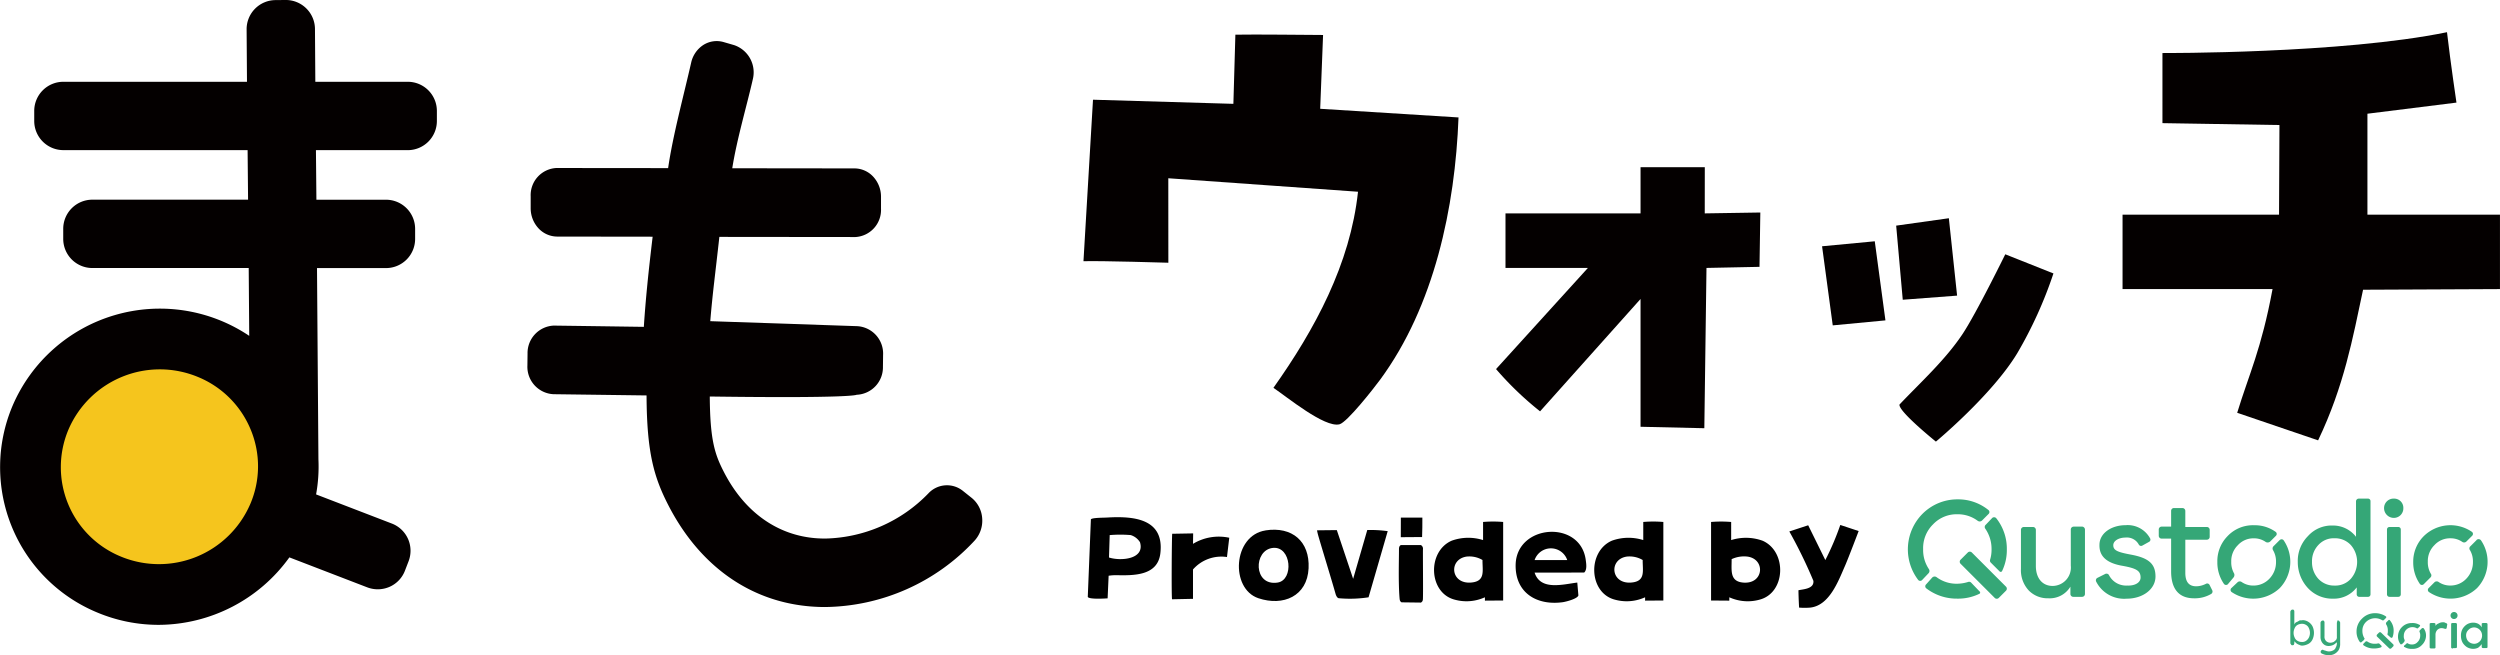 <svg xmlns="http://www.w3.org/2000/svg" xmlns:xlink="http://www.w3.org/1999/xlink" width="250.642" height="65.675" viewBox="0 0 250.642 65.675"><defs><clipPath id="a"><rect width="250.642" height="65.675" fill="none"/></clipPath></defs><g clip-path="url(#a)"><path d="M674.4,35.411l-13.725.065c-1.041,4.888-1.907,9.655-4.508,15.1l-8.112-2.762c1.182-3.873,2.416-6.339,3.545-12.406H636.561V27.947H652.25l.041-8.983-11.73-.19V11.745s18,.078,28.528-2.089c.371,3.178.949,7.058.949,7.058l-8.926,1.115V27.947H674.4Z" transform="translate(-423.761 -6.428)" fill="#040000"/><path d="M585.089,78.183a42.064,42.064,0,0,1-3.632,8.007c-2.535,4.191-8.151,8.853-8.151,8.853s-3.772-3.032-3.652-3.715c2.133-2.248,4.579-4.456,6.315-7.058,1.359-2.036,4.292-8.007,4.292-8.007Z" transform="translate(-379.218 -50.769)" fill="#040000"/><path d="M463.158,54.778l0-4.627H469.6l-.005,4.629,5.572-.089-.083,5.448-5.315.109-.216,16.07-6.395-.146V63.359L453.085,74.626a32.4,32.4,0,0,1-4.414-4.238l9.208-10.138h-8.261V54.778Z" transform="translate(-298.682 -33.386)" fill="#040000"/><path d="M333.445,33.236s-6.688-.206-8.51-.153l.956-16.191,14.074.413.2-6.933c2.106-.04,6.832.021,8.792.03l-.289,7.4,13.868.867c-.338,8.988-2.427,18.924-7.871,26.31-.641.87-3.3,4.262-4.064,4.455-1.482.375-5.289-2.762-6.621-3.657,4.152-5.86,7.7-12.4,8.479-19.659l-19.019-1.352Z" transform="translate(-216.31 -6.895)" fill="#040000"/><path d="M546.447,72.87l5.283-.5L552.8,80.3l-5.283.5Z" transform="translate(-363.772 -48.18)" fill="#040000"/><path d="M568.67,66.2l.66,7.429,5.448-.413-.826-7.759Z" transform="translate(-378.566 -43.578)" fill="#040000"/><path d="M27.081,100.9a12.726,12.726,0,0,1,6.882,16.756,13.011,13.011,0,0,1-16.938,6.875,12.726,12.726,0,0,1-6.882-16.756A13.011,13.011,0,0,1,27.081,100.9" transform="translate(-6.073 -66.505)" fill="#f5c51d"/><path d="M202.686,58.125l-.9-.718a2.545,2.545,0,0,0-3.41.259,14.806,14.806,0,0,1-10.379,4.547c-.262,0-.522-.011-.776-.026-3.954-.255-7.271-2.6-9.339-6.6-.927-1.791-1.411-3.2-1.44-7.616,14.372.2,14.722-.174,14.725-.174a2.751,2.751,0,0,0,2.636-2.8l.015-1.2a2.753,2.753,0,0,0-2.6-2.878l-14.726-.5c.225-2.745.495-4.688.911-8.45l13.638.015a2.722,2.722,0,0,0,2.568-2.838l0-1.2a2.952,2.952,0,0,0-.769-2,2.571,2.571,0,0,0-1.875-.843l-12.269-.015c.457-2.9,1.449-6.228,2.062-8.926a2.88,2.88,0,0,0-1.876-3.42l-1.059-.307a2.5,2.5,0,0,0-2.038.3,2.839,2.839,0,0,0-1.209,1.765c-.757,3.334-1.841,7.323-2.31,10.574l-11.213-.011a2.722,2.722,0,0,0-2.567,2.838l0,1.193a2.956,2.956,0,0,0,.769,2,2.572,2.572,0,0,0,1.876.843l9.583.013c-.429,3.608-.694,6.17-.884,9.038-5.85-.084-9.014-.126-9.022-.126a2.752,2.752,0,0,0-2.636,2.8l-.014,1.2a2.753,2.753,0,0,0,2.6,2.878l9.345.124c.027,5.775.752,8.23,2.212,11.058,3.165,6.126,8.321,9.719,14.515,10.117.387.026.775.039,1.164.039h0A20.753,20.753,0,0,0,203,62.411a2.973,2.973,0,0,0,.754-2.217,2.891,2.891,0,0,0-1.065-2.068" transform="translate(-105.282 -8.219)" fill="#040000"/><path d="M40.879,8.2l-9.265,0-.036-5.31A2.927,2.927,0,0,0,28.66,0L27.618.01a2.917,2.917,0,0,0-2.893,2.944L24.762,8.2H6.351a2.922,2.922,0,0,0-2.919,2.918v1.016a2.922,2.922,0,0,0,2.919,2.918H24.824l.047,4.968H9.257a2.922,2.922,0,0,0-2.918,2.917v1.018a2.922,2.922,0,0,0,2.918,2.917H24.935l.052,6.8A16.069,16.069,0,0,0,1.269,40.662,15.771,15.771,0,0,0,9.787,61.424a15.917,15.917,0,0,0,6.125,1.223,16.231,16.231,0,0,0,13.1-6.765l7.819,3.009a2.947,2.947,0,0,0,2.23-.059A2.9,2.9,0,0,0,40.6,57.212l.365-.948a2.922,2.922,0,0,0-1.675-3.772l-7.6-2.923a15.675,15.675,0,0,0,.234-3.521l-.142-19.17H38.7a2.922,2.922,0,0,0,2.919-2.917V22.941A2.922,2.922,0,0,0,38.7,20.024H31.722l-.047-4.969h9.2A2.922,2.922,0,0,0,43.8,12.137V11.121A2.922,2.922,0,0,0,40.879,8.2m-15.79,42.34A9.969,9.969,0,0,1,12.119,55.8,9.682,9.682,0,0,1,6.871,43.049a9.97,9.97,0,0,1,12.972-5.256,9.689,9.689,0,0,1,5.308,5.319,9.582,9.582,0,0,1-.062,7.431" transform="translate(0 -0.001)" fill="#040000"/><path d="M591.936,157.084a.284.284,0,0,1,.365.109,1.926,1.926,0,0,0,1.824,1.058c.839.036,1.349-.328,1.349-.8,0-.657-.365-.912-1.751-1.167-1.568-.255-2.408-.912-2.371-2.116,0-1.167,1.2-1.97,2.627-1.97a2.55,2.55,0,0,1,2.444,1.313.253.253,0,0,1-.11.365l-.657.365a.26.26,0,0,1-.365-.109,1.354,1.354,0,0,0-1.313-.693c-.693,0-1.24.328-1.24.766,0,.511.4.693,1.787.948,1.751.329,2.444.912,2.444,2.189s-1.277,2.225-2.882,2.225a3.142,3.142,0,0,1-3.065-1.715.284.284,0,0,1,.109-.365Zm10.725,1.642a.284.284,0,0,1-.109.365,3.24,3.24,0,0,1-1.715.438c-1.532,0-2.3-.948-2.3-2.7v-3.283h-.948a.287.287,0,0,1-.292-.292v-.62a.287.287,0,0,1,.292-.292h.948v-1.569a.282.282,0,0,1,.255-.292h.876a.288.288,0,0,1,.292.292v1.605h2.152a.288.288,0,0,1,.292.292v.693a.288.288,0,0,1-.292.292h-2.152v3.32c0,.912.365,1.35,1.094,1.35a2.194,2.194,0,0,0,.985-.255.266.266,0,0,1,.365.146l.255.511m14.7-9.193h.912a.249.249,0,0,1,.255.255v9.339a.249.249,0,0,1-.255.255H617.4a.249.249,0,0,1-.255-.255v-.693a2.871,2.871,0,0,1-2.371,1.131,3.33,3.33,0,0,1-2.517-1.058,3.822,3.822,0,0,1-1.022-2.627,3.519,3.519,0,0,1,1.022-2.59,3.181,3.181,0,0,1,2.481-1.058,2.9,2.9,0,0,1,2.335,1.131v-3.575a.282.282,0,0,1,.292-.255m-.8,4.669a2.142,2.142,0,0,0-1.641-.693,2.075,2.075,0,0,0-1.642.693,2.342,2.342,0,0,0-.62,1.678,2.443,2.443,0,0,0,.62,1.678,2.143,2.143,0,0,0,1.642.693,2.074,2.074,0,0,0,1.641-.693,2.58,2.58,0,0,0,0-3.356m3.32-3.721a.951.951,0,0,1,.985-.948.92.92,0,0,1,.948.948.951.951,0,0,1-.948.985.981.981,0,0,1-.985-.985m1.423,8.9h-.875a.249.249,0,0,1-.255-.255v-6.493a.249.249,0,0,1,.255-.255h.875a.249.249,0,0,1,.255.255v6.493a.249.249,0,0,1-.255.255m-31.409-6.749v6.457a.288.288,0,0,1-.292.292h-.876a.288.288,0,0,1-.292-.292v-.73a2.42,2.42,0,0,1-2.225,1.167,2.64,2.64,0,0,1-1.934-.766,2.977,2.977,0,0,1-.8-2.189v-3.9a.288.288,0,0,1,.292-.292h.912a.288.288,0,0,1,.292.292v3.611c0,1.277.693,2.006,1.678,2.006a1.846,1.846,0,0,0,1.824-2.043v-3.611a.288.288,0,0,1,.292-.292h.875a.309.309,0,0,1,.255.292m-7.916,6.129-.729.729a.286.286,0,0,1-.4,0l-3.429-3.429a.286.286,0,0,1,0-.4l.729-.729a.286.286,0,0,1,.4,0l3.429,3.429a.287.287,0,0,1,0,.4m22.8-1.313a.4.4,0,0,0,.073-.4,2.269,2.269,0,0,1-.292-1.2,2.228,2.228,0,0,1,.657-1.642,2.1,2.1,0,0,1,1.6-.693,2.035,2.035,0,0,1,1.2.365.388.388,0,0,0,.438-.036l.584-.584a.258.258,0,0,0-.036-.4,3.586,3.586,0,0,0-2.153-.657,3.494,3.494,0,0,0-2.663,1.094,3.578,3.578,0,0,0-1.021,2.59,3.776,3.776,0,0,0,.657,2.189.26.26,0,0,0,.4.037Zm4.633-3.757-.62.62a.326.326,0,0,0-.036.4,2.223,2.223,0,0,1,.292,1.167,2.372,2.372,0,0,1-.657,1.678,2.176,2.176,0,0,1-1.6.693,2.036,2.036,0,0,1-1.2-.365.327.327,0,0,0-.4.036l-.62.584a.258.258,0,0,0,.036.4,3.869,3.869,0,0,0,4.816-.4,3.817,3.817,0,0,0,.4-4.779.258.258,0,0,0-.4-.037m15.1,3.757a.286.286,0,0,0,.036-.4,2.267,2.267,0,0,1-.292-1.2,2.228,2.228,0,0,1,.657-1.642,2.1,2.1,0,0,1,1.605-.693,2.036,2.036,0,0,1,1.2.365.327.327,0,0,0,.4-.036l.584-.584a.258.258,0,0,0-.036-.4,3.816,3.816,0,0,0-4.815.438,3.611,3.611,0,0,0-1.058,2.59,3.777,3.777,0,0,0,.657,2.189.26.26,0,0,0,.4.037Zm4.633-3.757-.62.62a.286.286,0,0,0-.036.4,2.223,2.223,0,0,1,.292,1.167,2.372,2.372,0,0,1-.657,1.678,2.176,2.176,0,0,1-1.6.693,2.037,2.037,0,0,1-1.2-.365.327.327,0,0,0-.4.036l-.584.584a.258.258,0,0,0,.036.4,3.869,3.869,0,0,0,4.816-.4,3.818,3.818,0,0,0,.4-4.779A.3.3,0,0,0,629.146,153.692Zm-49.212-1.532a.289.289,0,0,0-.036.4,3.559,3.559,0,0,1,.62,2.043,3.375,3.375,0,0,1-.146,1.058.284.284,0,0,0,.073.292l.876.876a.154.154,0,0,0,.255-.036,4.816,4.816,0,0,0,.474-2.189,4.91,4.91,0,0,0-1.058-3.1.289.289,0,0,0-.4-.036Zm-5.727,4.852a.332.332,0,0,0,.037-.4,3.414,3.414,0,0,1-.584-2.006,3.326,3.326,0,0,1,.985-2.481,3.251,3.251,0,0,1,2.444-1.021,3.335,3.335,0,0,1,2.043.657.333.333,0,0,0,.438-.036l.657-.657a.26.26,0,0,0-.036-.4,4.81,4.81,0,0,0-3.065-1.058,4.936,4.936,0,0,0-3.539,1.459,5.059,5.059,0,0,0-.438,6.6.26.26,0,0,0,.4.036Zm4.268.948a.284.284,0,0,0-.292-.073,3.864,3.864,0,0,1-1.131.182,3.335,3.335,0,0,1-2.043-.657.336.336,0,0,0-.438.036l-.62.693a.26.26,0,0,0,.036.4,5,5,0,0,0,3.064,1.022,4.867,4.867,0,0,0,2.225-.474.142.142,0,0,0,.036-.255Zm43.448,5.728a.723.723,0,0,1-.073-.4.855.855,0,0,1,.255-.62.883.883,0,0,1,1.022-.146.111.111,0,0,0,.146,0l.183-.183a.111.111,0,0,0,0-.146h-.036a1.329,1.329,0,0,0-.766-.182,1.347,1.347,0,0,0-.985.4,1.324,1.324,0,0,0-.4.948,1.234,1.234,0,0,0,.219.73.09.09,0,0,0,.146.036h.036l.219-.219c.036-.109.073-.182.036-.219m1.933-1.131c-.036-.036-.109-.073-.146-.036h-.036l-.219.219a.22.22,0,0,0-.036.146.722.722,0,0,1,.073.4.853.853,0,0,1-.255.62.725.725,0,0,1-.584.255.736.736,0,0,1-.4-.109.09.09,0,0,0-.146.036l-.219.182a.111.111,0,0,0,0,.146h.036a1.328,1.328,0,0,0,.766.183,1.22,1.22,0,0,0,.985-.4,1.323,1.323,0,0,0,.4-.948,1.2,1.2,0,0,0-.219-.693m-4.3.4a.166.166,0,0,0-.183,0l-.219.219a.165.165,0,0,0,0,.182l1.241,1.2a.165.165,0,0,0,.182,0l.219-.219a.166.166,0,0,0,0-.183Zm-1.678.547a1.4,1.4,0,0,1-.182-.693,1.209,1.209,0,0,1,.365-.912,1.323,1.323,0,0,1,1.6-.183.163.163,0,0,0,.183,0l.219-.219a.11.11,0,0,0,0-.146,1.929,1.929,0,0,0-1.094-.328,1.791,1.791,0,0,0-1.313.547,1.771,1.771,0,0,0-.547,1.277,1.739,1.739,0,0,0,.328,1.058c.037.037.11.073.146.037l.255-.219c.073-.11.109-.183.036-.219m2.444-1.788-.219.219a.271.271,0,0,0-.037.182,1.1,1.1,0,0,1,.183.693.805.805,0,0,1-.036.292.134.134,0,0,0,.036.109l.292.255a.111.111,0,0,0,.146,0l.036-.036a1.856,1.856,0,0,0,.109-.62,1.558,1.558,0,0,0-.365-1.058.091.091,0,0,0-.146-.036m-.912,2.371c-.036-.036-.073-.036-.146-.036a1.012,1.012,0,0,1-.328.036,1.232,1.232,0,0,1-.73-.219.163.163,0,0,0-.183,0l-.219.219a.111.111,0,0,0,0,.146,1.774,1.774,0,0,0,1.094.328,2.061,2.061,0,0,0,.657-.11c.073-.036.073-.073.073-.146l-.036-.036Zm6.785-1.86-.036.219c0,.073-.036.146-.109.146h-.073a1.068,1.068,0,0,0-.328-.073.6.6,0,0,0-.438.182.7.7,0,0,0-.182.474v1.24c0,.073,0,.11-.036.11-.036.036-.073.036-.146.036h-.219a.219.219,0,0,1-.146-.036.134.134,0,0,1-.037-.11v-2.262c0-.073,0-.109.037-.109.036-.036.073-.036.146-.036h.219a.219.219,0,0,1,.146.036.134.134,0,0,1,.036.109v.146a.584.584,0,0,1,.329-.255.735.735,0,0,1,.4-.109.393.393,0,0,1,.292.073c.146.036.183.109.146.219m.438-.73a.352.352,0,1,1,.255.11.331.331,0,0,1-.255-.11m.146,3.064a.219.219,0,0,1-.146-.036.135.135,0,0,1-.036-.11v-2.262c0-.073,0-.109.036-.109.036-.036.073-.036.146-.036h.219a.22.22,0,0,1,.146.036.134.134,0,0,1,.036.109v2.225c0,.073,0,.109-.036.109-.036.036-.073.036-.146.036h-.219Zm3.284-2.554a.219.219,0,0,1,.146.036.134.134,0,0,1,.036.109v2.225c0,.073,0,.109-.036.109-.036.036-.073.036-.146.036h-.219a.22.22,0,0,1-.146-.036.134.134,0,0,1-.036-.109v-.255a1.715,1.715,0,0,1-.365.365,1.161,1.161,0,0,1-.511.11,1.232,1.232,0,0,1-.62-.183,1.365,1.365,0,0,1-.438-.474,1.427,1.427,0,0,1-.146-.657,1.333,1.333,0,0,1,.146-.657,1.368,1.368,0,0,1,.438-.474,1.232,1.232,0,0,1,.62-.182,1.165,1.165,0,0,1,.511.109.873.873,0,0,1,.365.365v-.292c0-.073,0-.109.036-.109.037-.036.073-.036.146-.036Zm-.766,1.97a.749.749,0,0,0,.292-.292.833.833,0,0,0,.109-.4v-.036a.807.807,0,0,0-.8-.8.834.834,0,0,0-.4.11,1.112,1.112,0,0,0-.292.292.736.736,0,0,0-.109.4.973.973,0,0,0,.109.438.752.752,0,0,0,.292.292.833.833,0,0,0,.4.109.735.735,0,0,0,.4-.109m-17.583-2.262a1.1,1.1,0,0,1,.584.183,1.159,1.159,0,0,1,.4.438,1.548,1.548,0,0,1,0,1.313.943.943,0,0,1-.4.438,1.565,1.565,0,0,1-.584.182.54.54,0,0,1-.328-.073,1.088,1.088,0,0,1-.292-.146l-.219-.219a.315.315,0,0,1-.109-.219l.109-.073v.474c0,.073-.036.109-.036.146s-.073.073-.146.073-.109,0-.146-.073-.073-.073-.073-.146v-3.137a.276.276,0,0,1,.073-.146.188.188,0,0,1,.146-.073c.073,0,.11,0,.146.073.036.036.036.073.036.146v1.459l-.073-.036.109-.219a.373.373,0,0,1,.219-.182,1.628,1.628,0,0,0,.255-.146c.073-.036.219,0,.328-.036m-.073.365a.969.969,0,0,0-.438.11.644.644,0,0,0-.292.328,1.084,1.084,0,0,0,0,.948.645.645,0,0,0,.292.328.868.868,0,0,0,.438.109.656.656,0,0,0,.4-.109.863.863,0,0,0,.292-.328,1.083,1.083,0,0,0,0-.948.643.643,0,0,0-.292-.328.734.734,0,0,0-.4-.11m3.611-.328c.073,0,.109,0,.146.073s.073.073.073.146v2.079a1.247,1.247,0,0,1-.146.657,1.156,1.156,0,0,1-.438.4,1.047,1.047,0,0,1-.584.11,1.244,1.244,0,0,1-.365-.036,2.544,2.544,0,0,1-.292-.11q-.109-.055-.109-.109c-.036-.036-.036-.073,0-.146s.073-.109.109-.109c.037-.036.073-.036.146,0,.036.036.109.036.219.073a1.055,1.055,0,0,0,.328.073.967.967,0,0,0,.438-.11.5.5,0,0,0,.255-.292.867.867,0,0,0,.11-.438v-.328l.073.109a.491.491,0,0,1-.219.255.8.8,0,0,1-.292.183,1.082,1.082,0,0,1-.365.073.777.777,0,0,1-.438-.11.863.863,0,0,1-.292-.328,1.01,1.01,0,0,1-.109-.474v-1.423a.257.257,0,0,1,.219-.219c.073,0,.109,0,.146.073a.221.221,0,0,1,.036.146v1.35a.618.618,0,0,0,.146.474.6.6,0,0,0,.438.183.863.863,0,0,0,.328-.073,1.356,1.356,0,0,0,.255-.219.49.49,0,0,0,.073-.329v-1.35c0-.073.036-.109.036-.146S615.174,161.754,615.246,161.754Z" transform="translate(-380.867 -99.545)" fill="#35a777"/><path d="M435,158.273v-1.817a12.055,12.055,0,0,1,2.014,0v7.874l-1.829.014v-.336s-.29.123-.38.149a4.428,4.428,0,0,1-2.608.1c-2.674-.649-2.831-4.834-.345-5.922a4.9,4.9,0,0,1,3.148-.063m-1.669,1.658c-1.8.283-1.6,2.772.47,2.6,1.454-.121,1.132-1.158,1.141-2.259a2.582,2.582,0,0,0-1.611-.341" transform="translate(-286.312 -104.126)"/><path d="M537.546,163.986c.5-.111,1.58-.139,1.494-.944a47.829,47.829,0,0,0-2.413-4.949l1.891-.621,1.719,3.489a27.177,27.177,0,0,0,1.5-3.52l1.841.61s-1.031,2.719-1.373,3.5c-.676,1.536-1.559,3.966-3.484,4.175a6.943,6.943,0,0,1-1.114,0s-.052-.827-.066-1.738" transform="translate(-357.235 -104.81)"/><path d="M396.959,158.948l1.637,4.886,1.416-4.893a12.5,12.5,0,0,1,2.049.113l-1.92,6.632a12.291,12.291,0,0,1-2.994.091c-.165-.034-.27-.28-.314-.439-.32-1.147-1.347-4.494-1.693-5.691a6.873,6.873,0,0,1-.168-.677Z" transform="translate(-262.934 -105.802)"/><path d="M374.221,158.933c2.671-.414,4.447,1.1,4.318,3.8-.133,2.794-2.54,3.839-5.038,3-2.837-.956-2.563-6.286.719-6.795m.756,1.75c-1.986.185-1.995,3.87.466,3.475,1.626-.261,1.376-3.646-.466-3.475" transform="translate(-247.344 -105.758)"/><path d="M328.218,163.246c-.084.005-1.886.135-1.989-.15l.312-7.773c.136-.172,1.273-.157,1.609-.178,2.692-.162,5.757.112,5.357,3.577-.264,2.289-2.692,2.237-4.476,2.2a5.113,5.113,0,0,0-.711.057Zm2.329-6.342a12.653,12.653,0,0,0-2.12,0l-.07,2.245c1.131.374,3.623.2,3.108-1.527a1.671,1.671,0,0,0-.918-.715" transform="translate(-217.172 -103.257)"/><path d="M351.43,166.571c-.068-.236-.03-6.251.016-6.568l2.1-.038-.015,1.048a4.98,4.98,0,0,1,3.635-.611l-.229,1.934a3.777,3.777,0,0,0-3.407,1.246v2.944Z" transform="translate(-233.924 -106.489)"/><path d="M419.715,163.475h2.016a.42.42,0,0,1,.2.432c-.011.98.027,3.975,0,4.9-.005.184-.016.322-.2.432l-1.946-.025c-.18-.11-.18-.249-.2-.432-.128-1.583-.057-3.785-.057-4.836,0-.184,0-.36.182-.47" transform="translate(-279.271 -108.826)"/><path d="M422.256,155.229c0,.363,0,1.6-.028,1.95l-2.135.016c-.006-.131,0-1.584.006-1.966Z" transform="translate(-279.654 -103.337)"/><path d="M456.455,163.587c.588,1.838,2.849,1.174,4.28,1l.11,1.289c-.092.339-1.243.637-1.59.683-2.636.354-4.776-.992-4.7-3.793.115-4.037,6.477-4.493,7.025-.465.053.394.154,1-.156,1.283Zm3.273-1.253a1.726,1.726,0,0,0-3.273,0Z" transform="translate(-302.601 -106.181)"/><path d="M483.033,158.273v-1.817a12.056,12.056,0,0,1,2.014,0v7.874l-1.829.014v-.336s-.29.123-.38.149a4.428,4.428,0,0,1-2.608.1c-2.674-.649-2.831-4.834-.345-5.922a4.9,4.9,0,0,1,3.148-.063m-1.669,1.658c-1.8.283-1.6,2.772.47,2.6,1.454-.121,1.132-1.158,1.141-2.259a2.582,2.582,0,0,0-1.611-.341" transform="translate(-318.285 -104.126)"/><path d="M518.317,158.336c2.487,1.088,2.329,5.274-.345,5.922a4.426,4.426,0,0,1-2.608-.1c-.09-.026-.38-.149-.38-.149v.336l-1.829-.014v-7.874a12.06,12.06,0,0,1,2.015,0v1.817a4.9,4.9,0,0,1,3.148.063m-3.1,1.848c.009,1.1-.224,2.228,1.153,2.348,2.068.181,2.265-2.318.469-2.6a2.933,2.933,0,0,0-1.623.252" transform="translate(-341.609 -104.126)"/></g></svg>